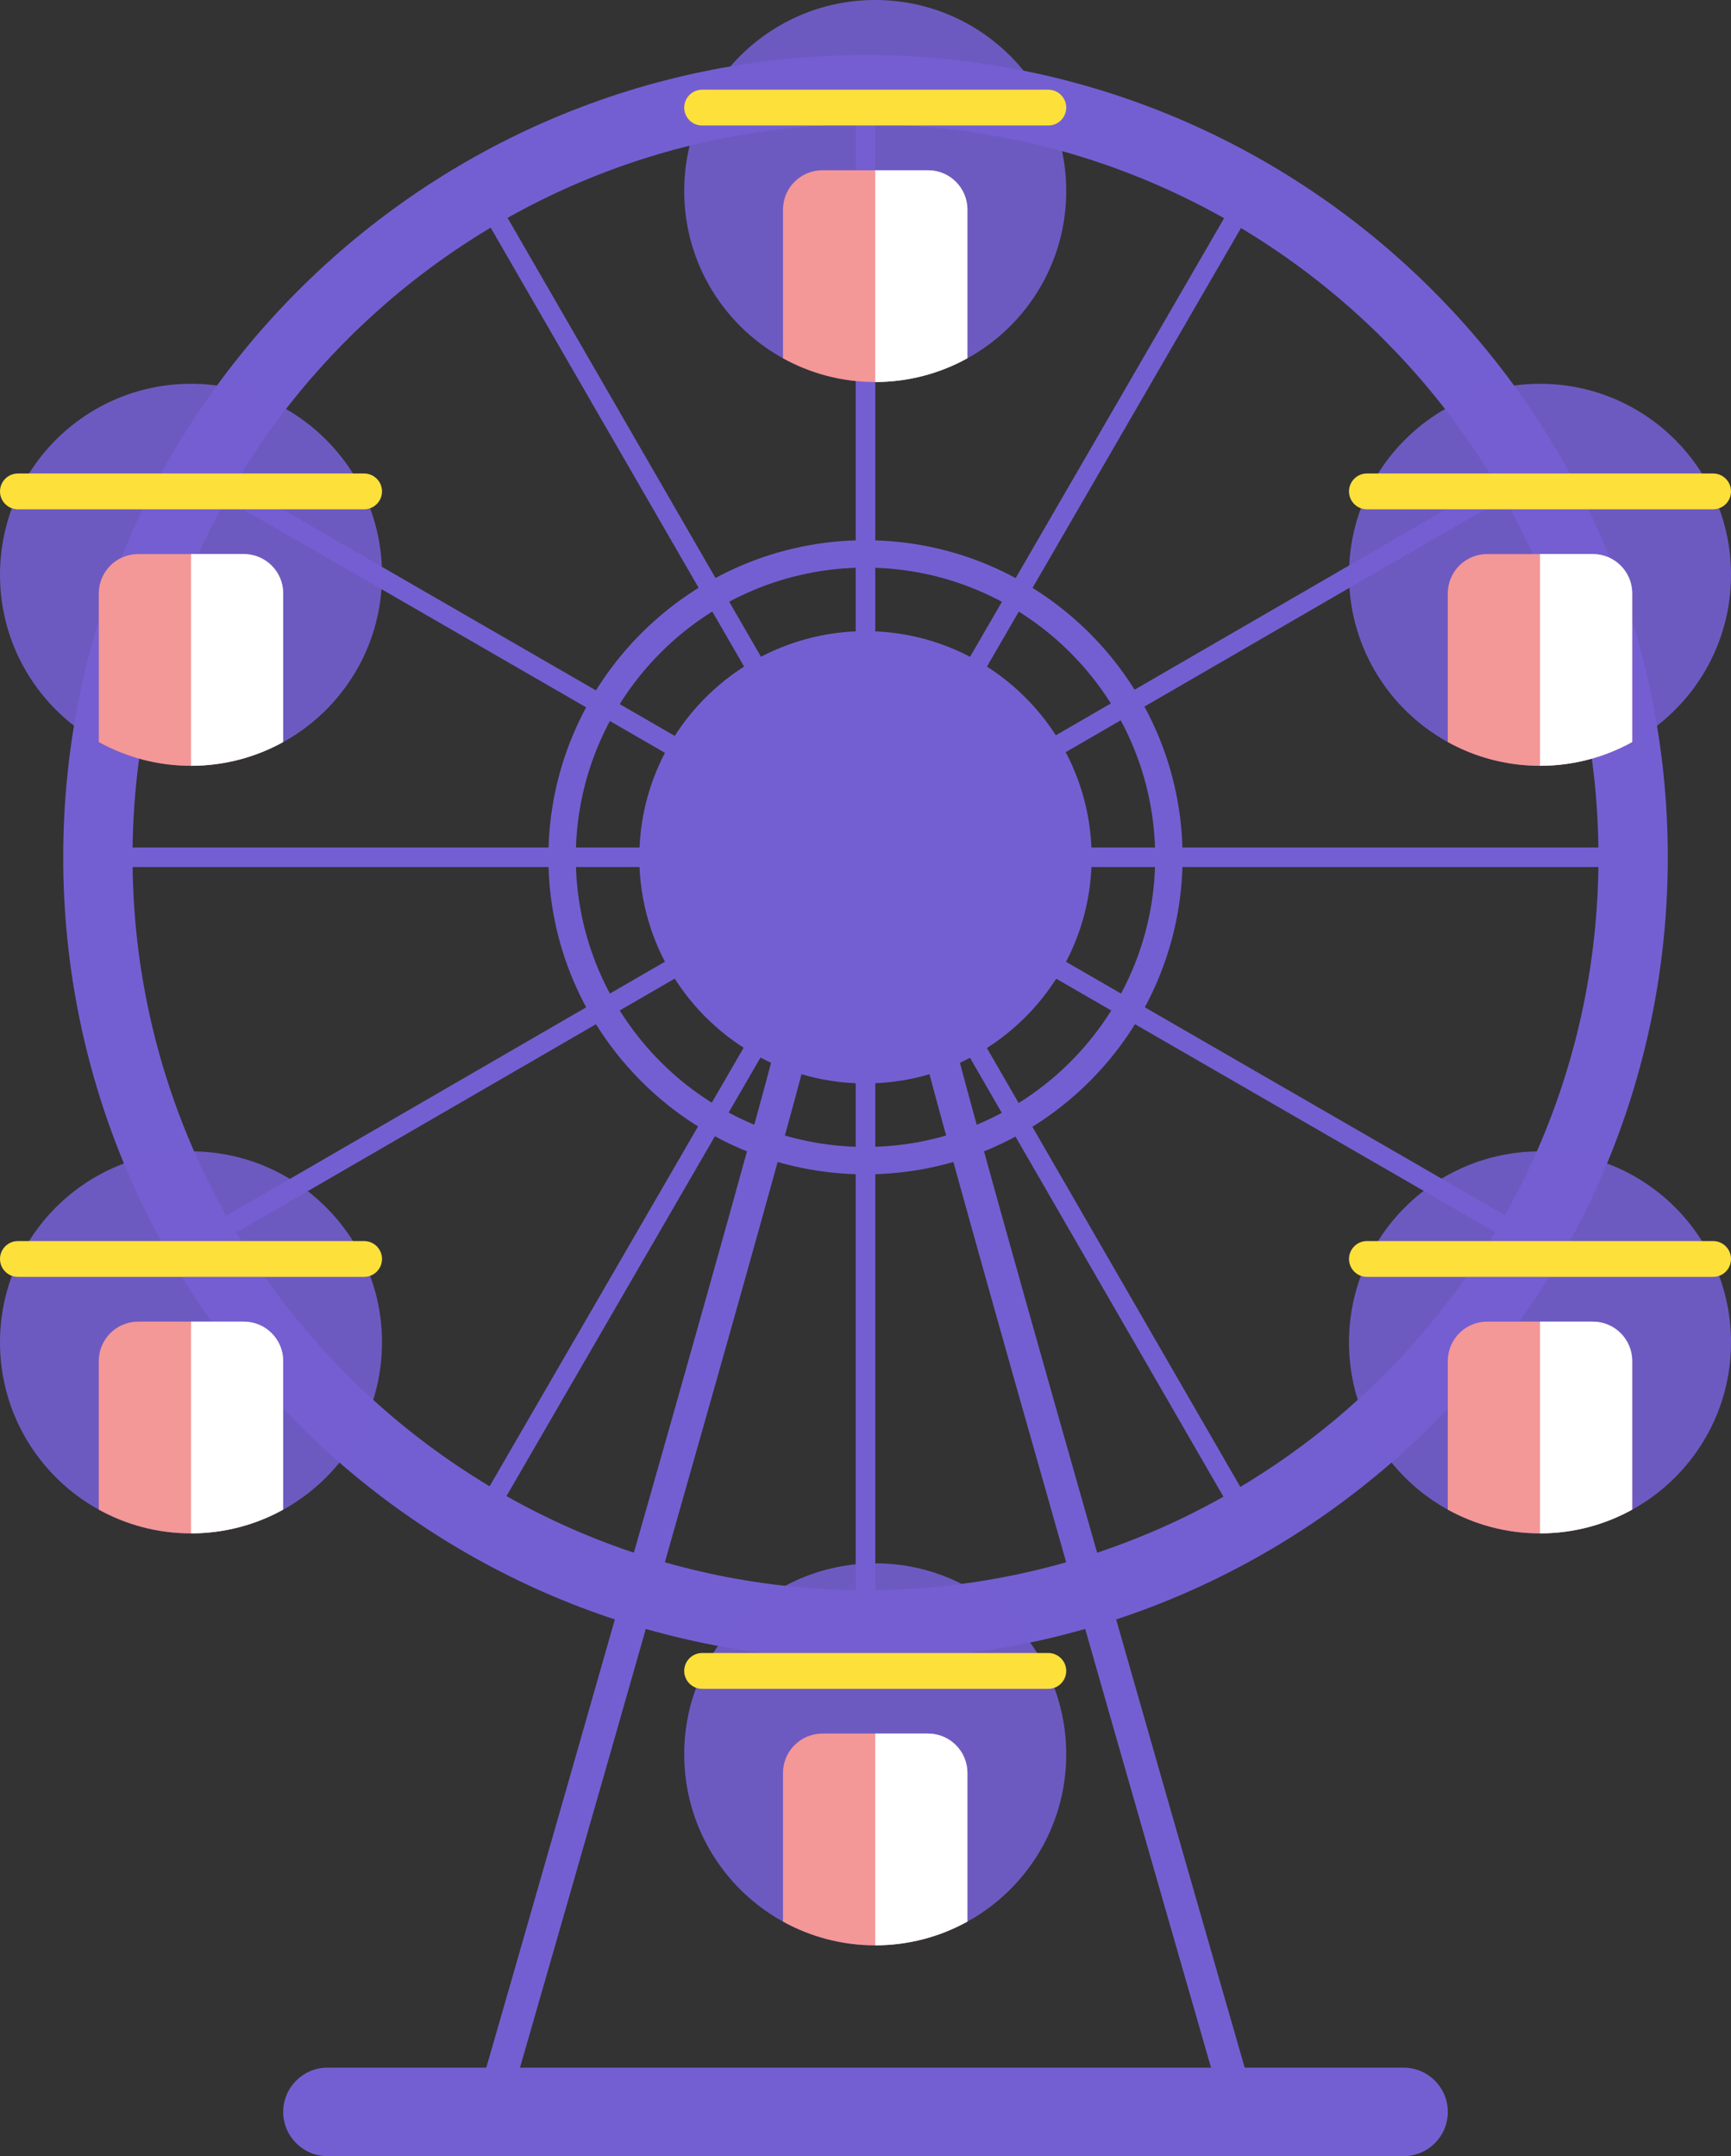   <svg xmlns="http://www.w3.org/2000/svg" x="0px" y="0px" viewBox="0 0 82.177 102.367" style="vertical-align: middle; max-width: 100%; width: 100%;" width="100%">
   <rect x="0" y="0" width="82.177" height="102.367" fill="#333333" stroke="none"/>
   <g>
    <g>
     <path d="M60.2,102.012H21.978l0.283-0.981c0.143-0.494,14.275-49.469,14.94-52.962    l0.072-0.381l1.796-0.863l0.336-1.778l1.683,0.809l1.684-0.809l0.336,1.778l1.796,0.863l0.072,0.381    c0.665,3.494,14.798,52.468,14.94,52.962L60.2,102.012z M24.021,100.475h34.136    c-2.007-6.959-13.367-46.399-14.606-51.732l-1.81-0.869l-0.107-0.575l-0.545,0.262l-0.544-0.262l-0.107,0.575    l-1.81,0.869C37.388,54.076,26.028,93.516,24.021,100.475z" fill="rgb(116,95,210)">
     </path>
    </g>
    <g>
     <g>
      <path d="M41.088,78.789c-21.001,0-38.087-17.086-38.087-38.087S20.087,2.613,41.088,2.613     c21.002,0,38.088,17.086,38.088,38.088S62.09,78.789,41.088,78.789z M41.088,5.905     c-19.186,0-34.796,15.609-34.796,34.796c0,19.187,15.609,34.796,34.796,34.796s34.797-15.609,34.797-34.796     C75.885,21.515,60.275,5.905,41.088,5.905z" fill="rgb(116,95,210)">
      </path>
     </g>
     <g>
      <path d="M41.088,55.754c-8.301,0-15.054-6.753-15.054-15.053S32.788,25.648,41.088,25.648     s15.054,6.753,15.054,15.053S49.389,55.754,41.088,55.754z M41.088,26.949c-7.583,0-13.753,6.169-13.753,13.752     c0,7.583,6.17,13.752,13.753,13.752s13.753-6.169,13.753-13.752C54.841,33.118,48.671,26.949,41.088,26.949z" fill="rgb(116,95,210)">
      </path>
     </g>
     <g>
      <circle cx="41.089" cy="40.701" r="10.273" fill="rgb(116,95,210)">
      </circle>
      <path d="M41.088,51.438c-5.92,0-10.736-4.816-10.736-10.737     c0-5.92,4.816-10.736,10.736-10.736s10.736,4.816,10.736,10.736C51.825,46.622,47.008,51.438,41.088,51.438z      M41.088,30.893c-5.408,0-9.809,4.4-9.809,9.809c0,5.409,4.4,9.809,9.809,9.809s9.809-4.4,9.809-9.809     C50.897,35.293,46.497,30.893,41.088,30.893z" fill="rgb(116,95,210)">
      </path>
     </g>
     <g>
      <rect x="40.624" y="4.259" width="0.928" height="72.884" fill="rgb(116,95,210)">
      </rect>
     </g>
     <g>
      <rect x="40.625" y="4.259" transform="matrix(0.866 -0.5 0.5 0.866 -14.846 25.997)" width="0.927" height="72.884" fill="rgb(116,95,210)">
      </rect>
     </g>
     <g>
      <rect x="40.625" y="4.259" transform="matrix(0.5 -0.866 0.866 0.5 -14.704 55.935)" width="0.928" height="72.885" fill="rgb(116,95,210)">
      </rect>
     </g>
     <g>
      <rect x="4.647" y="40.237" width="72.884" height="0.928" fill="rgb(116,95,210)">
      </rect>
     </g>
     <g>
      <rect x="4.647" y="40.237" transform="matrix(0.865 -0.501 0.501 0.865 -14.865 26.07)" width="72.885" height="0.928" fill="rgb(116,95,210)">
      </rect>
     </g>
     <g>
      <rect x="4.647" y="40.238" transform="matrix(0.501 -0.865 0.865 0.501 -14.724 55.863)" width="72.884" height="0.927" fill="rgb(116,95,210)">
      </rect>
     </g>
    </g>
    <g>
     <g>
      <g>
       <circle cx="41.55" cy="9.068" r="9.068" fill="rgba(116, 95, 210, 0.89)">
       </circle>
      </g>
      <g>
       <path d="M49.768,5.959H33.332c-0.469,0-0.85-0.381-0.85-0.85v0      c0-0.469,0.381-0.85,0.85-0.85h16.436c0.469,0,0.85,0.381,0.85,0.85v0      C50.618,5.578,50.237,5.959,49.768,5.959z" fill="rgb(253,224,58)">
       </path>
      </g>
      <g>
       <path d="M44.058,8.084h-5.017c-1.032,0-1.869,0.837-1.869,1.869v7.056      c1.298,0.717,2.789,1.128,4.377,1.128c1.588,0,3.079-0.41,4.377-1.128V9.952      C45.927,8.92,45.09,8.084,44.058,8.084z" fill="rgb(244,151,151)">
       </path>
      </g>
      <g>
       <path d="M44.058,8.084H41.55v10.052c1.588,0,3.079-0.41,4.377-1.128V9.952      C45.927,8.92,45.09,8.084,44.058,8.084z" fill="rgb(255,255,255)">
       </path>
      </g>
     </g>
     <g>
      <g>
       <circle cx="41.55" cy="83.289" r="9.068" fill="rgba(116, 95, 210, 0.89)">
       </circle>
      </g>
      <g>
       <path d="M49.768,80.18H33.332c-0.469,0-0.85-0.381-0.85-0.85l0,0      c0-0.469,0.381-0.85,0.85-0.85h16.436c0.469,0,0.85,0.381,0.85,0.85l0,0      C50.618,79.8,50.237,80.18,49.768,80.18z" fill="rgb(253,224,58)">
       </path>
      </g>
      <g>
       <path d="M44.058,82.305h-5.017c-1.032,0-1.869,0.837-1.869,1.869v7.056      c1.298,0.717,2.789,1.128,4.377,1.128c1.588,0,3.079-0.41,4.377-1.128v-7.056      C45.927,83.141,45.09,82.305,44.058,82.305z" fill="rgb(244,151,151)">
       </path>
      </g>
      <g>
       <path d="M44.058,82.305H41.55v10.052c1.588,0,3.079-0.41,4.377-1.128v-7.056      C45.927,83.141,45.09,82.305,44.058,82.305z" fill="rgb(255,255,255)">
       </path>
      </g>
     </g>
     <g>
      <g>
       <circle cx="9.068" cy="27.289" r="9.068" fill="rgba(116, 95, 210, 0.89)">
       </circle>
      </g>
      <g>
       <path d="M17.285,24.18H0.85C0.381,24.18,0,23.799,0,23.33v0c0-0.469,0.381-0.85,0.85-0.85      h16.436c0.469,0,0.85,0.381,0.85,0.85v0C18.135,23.799,17.755,24.18,17.285,24.18z" fill="rgb(253,224,58)">
       </path>
      </g>
      <g>
       <path d="M11.576,26.305H6.559c-1.032,0-1.869,0.837-1.869,1.869v7.056      c1.298,0.717,2.789,1.128,4.377,1.128c1.588,0,3.079-0.41,4.377-1.128v-7.056      C13.444,27.141,12.608,26.305,11.576,26.305z" fill="rgb(244,151,151)">
       </path>
      </g>
      <g>
       <path d="M11.576,26.305H9.068v10.052c1.588,0,3.079-0.41,4.377-1.128v-7.056      C13.444,27.141,12.608,26.305,11.576,26.305z" fill="rgb(255,255,255)">
       </path>
      </g>
     </g>
     <g>
      <g>
       <circle cx="73.11" cy="27.289" r="9.068" fill="rgba(116, 95, 210, 0.89)">
       </circle>
      </g>
      <g>
       <path d="M81.328,24.18H64.892c-0.469,0-0.85-0.381-0.85-0.85v0      c0-0.469,0.381-0.85,0.85-0.85h16.436c0.469,0,0.85,0.381,0.85,0.85v0      C82.177,23.799,81.797,24.18,81.328,24.18z" fill="rgb(253,224,58)">
       </path>
      </g>
      <g>
       <path d="M75.618,26.305h-5.017c-1.032,0-1.869,0.837-1.869,1.869v7.056      c1.298,0.717,2.789,1.128,4.377,1.128c1.588,0,3.079-0.41,4.377-1.128v-7.056      C77.487,27.141,76.65,26.305,75.618,26.305z" fill="rgb(244,151,151)">
       </path>
      </g>
      <g>
       <path d="M75.618,26.305h-2.508v10.052c1.588,0,3.079-0.41,4.377-1.128v-7.056      C77.487,27.141,76.65,26.305,75.618,26.305z" fill="rgb(255,255,255)">
       </path>
      </g>
     </g>
     <g>
      <g>
       <circle cx="73.11" cy="63.731" r="9.068" fill="rgba(116, 95, 210, 0.89)">
       </circle>
      </g>
      <g>
       <path d="M81.328,60.622H64.892c-0.469,0-0.85-0.381-0.85-0.85v0      c0-0.469,0.381-0.85,0.85-0.85h16.436c0.469,0,0.85,0.381,0.85,0.85v0      C82.177,60.242,81.797,60.622,81.328,60.622z" fill="rgb(253,224,58)">
       </path>
      </g>
      <g>
       <path d="M75.618,62.747h-5.017c-1.032,0-1.869,0.837-1.869,1.869v7.056      c1.298,0.717,2.789,1.128,4.377,1.128c1.588,0,3.079-0.41,4.377-1.128v-7.056      C77.487,63.583,76.65,62.747,75.618,62.747z" fill="rgb(244,151,151)">
       </path>
      </g>
      <g>
       <path d="M75.618,62.747h-2.508v10.052c1.588,0,3.079-0.41,4.377-1.128v-7.056      C77.487,63.583,76.65,62.747,75.618,62.747z" fill="rgb(255,255,255)">
       </path>
      </g>
     </g>
     <g>
      <g>
       <circle cx="9.068" cy="63.731" r="9.068" fill="rgba(116, 95, 210, 0.89)">
       </circle>
      </g>
      <g>
       <path d="M17.285,60.622H0.85C0.381,60.622,0,60.242,0,59.772v0      c0-0.469,0.381-0.85,0.85-0.85h16.436c0.469,0,0.85,0.381,0.85,0.85v0      C18.135,60.242,17.755,60.622,17.285,60.622z" fill="rgb(253,224,58)">
       </path>
      </g>
      <g>
       <path d="M11.576,62.747H6.559c-1.032,0-1.869,0.837-1.869,1.869v7.056      c1.298,0.717,2.789,1.128,4.377,1.128c1.588,0,3.079-0.41,4.377-1.128v-7.056      C13.444,63.583,12.608,62.747,11.576,62.747z" fill="rgb(244,151,151)">
       </path>
      </g>
      <g>
       <path d="M11.576,62.747H9.068v10.052c1.588,0,3.079-0.41,4.377-1.128v-7.056      C13.444,63.583,12.608,62.747,11.576,62.747z" fill="rgb(255,255,255)">
       </path>
      </g>
     </g>
    </g>
    <g>
     <path d="M66.632,102.367H15.546c-1.16,0-2.101-0.941-2.101-2.101v0    c0-1.16,0.941-2.101,2.101-2.101h51.086c1.16,0,2.101,0.941,2.101,2.101v0    C68.733,101.427,67.792,102.367,66.632,102.367z" fill="rgb(116,95,210)">
     </path>
    </g>
   </g>
  </svg>
